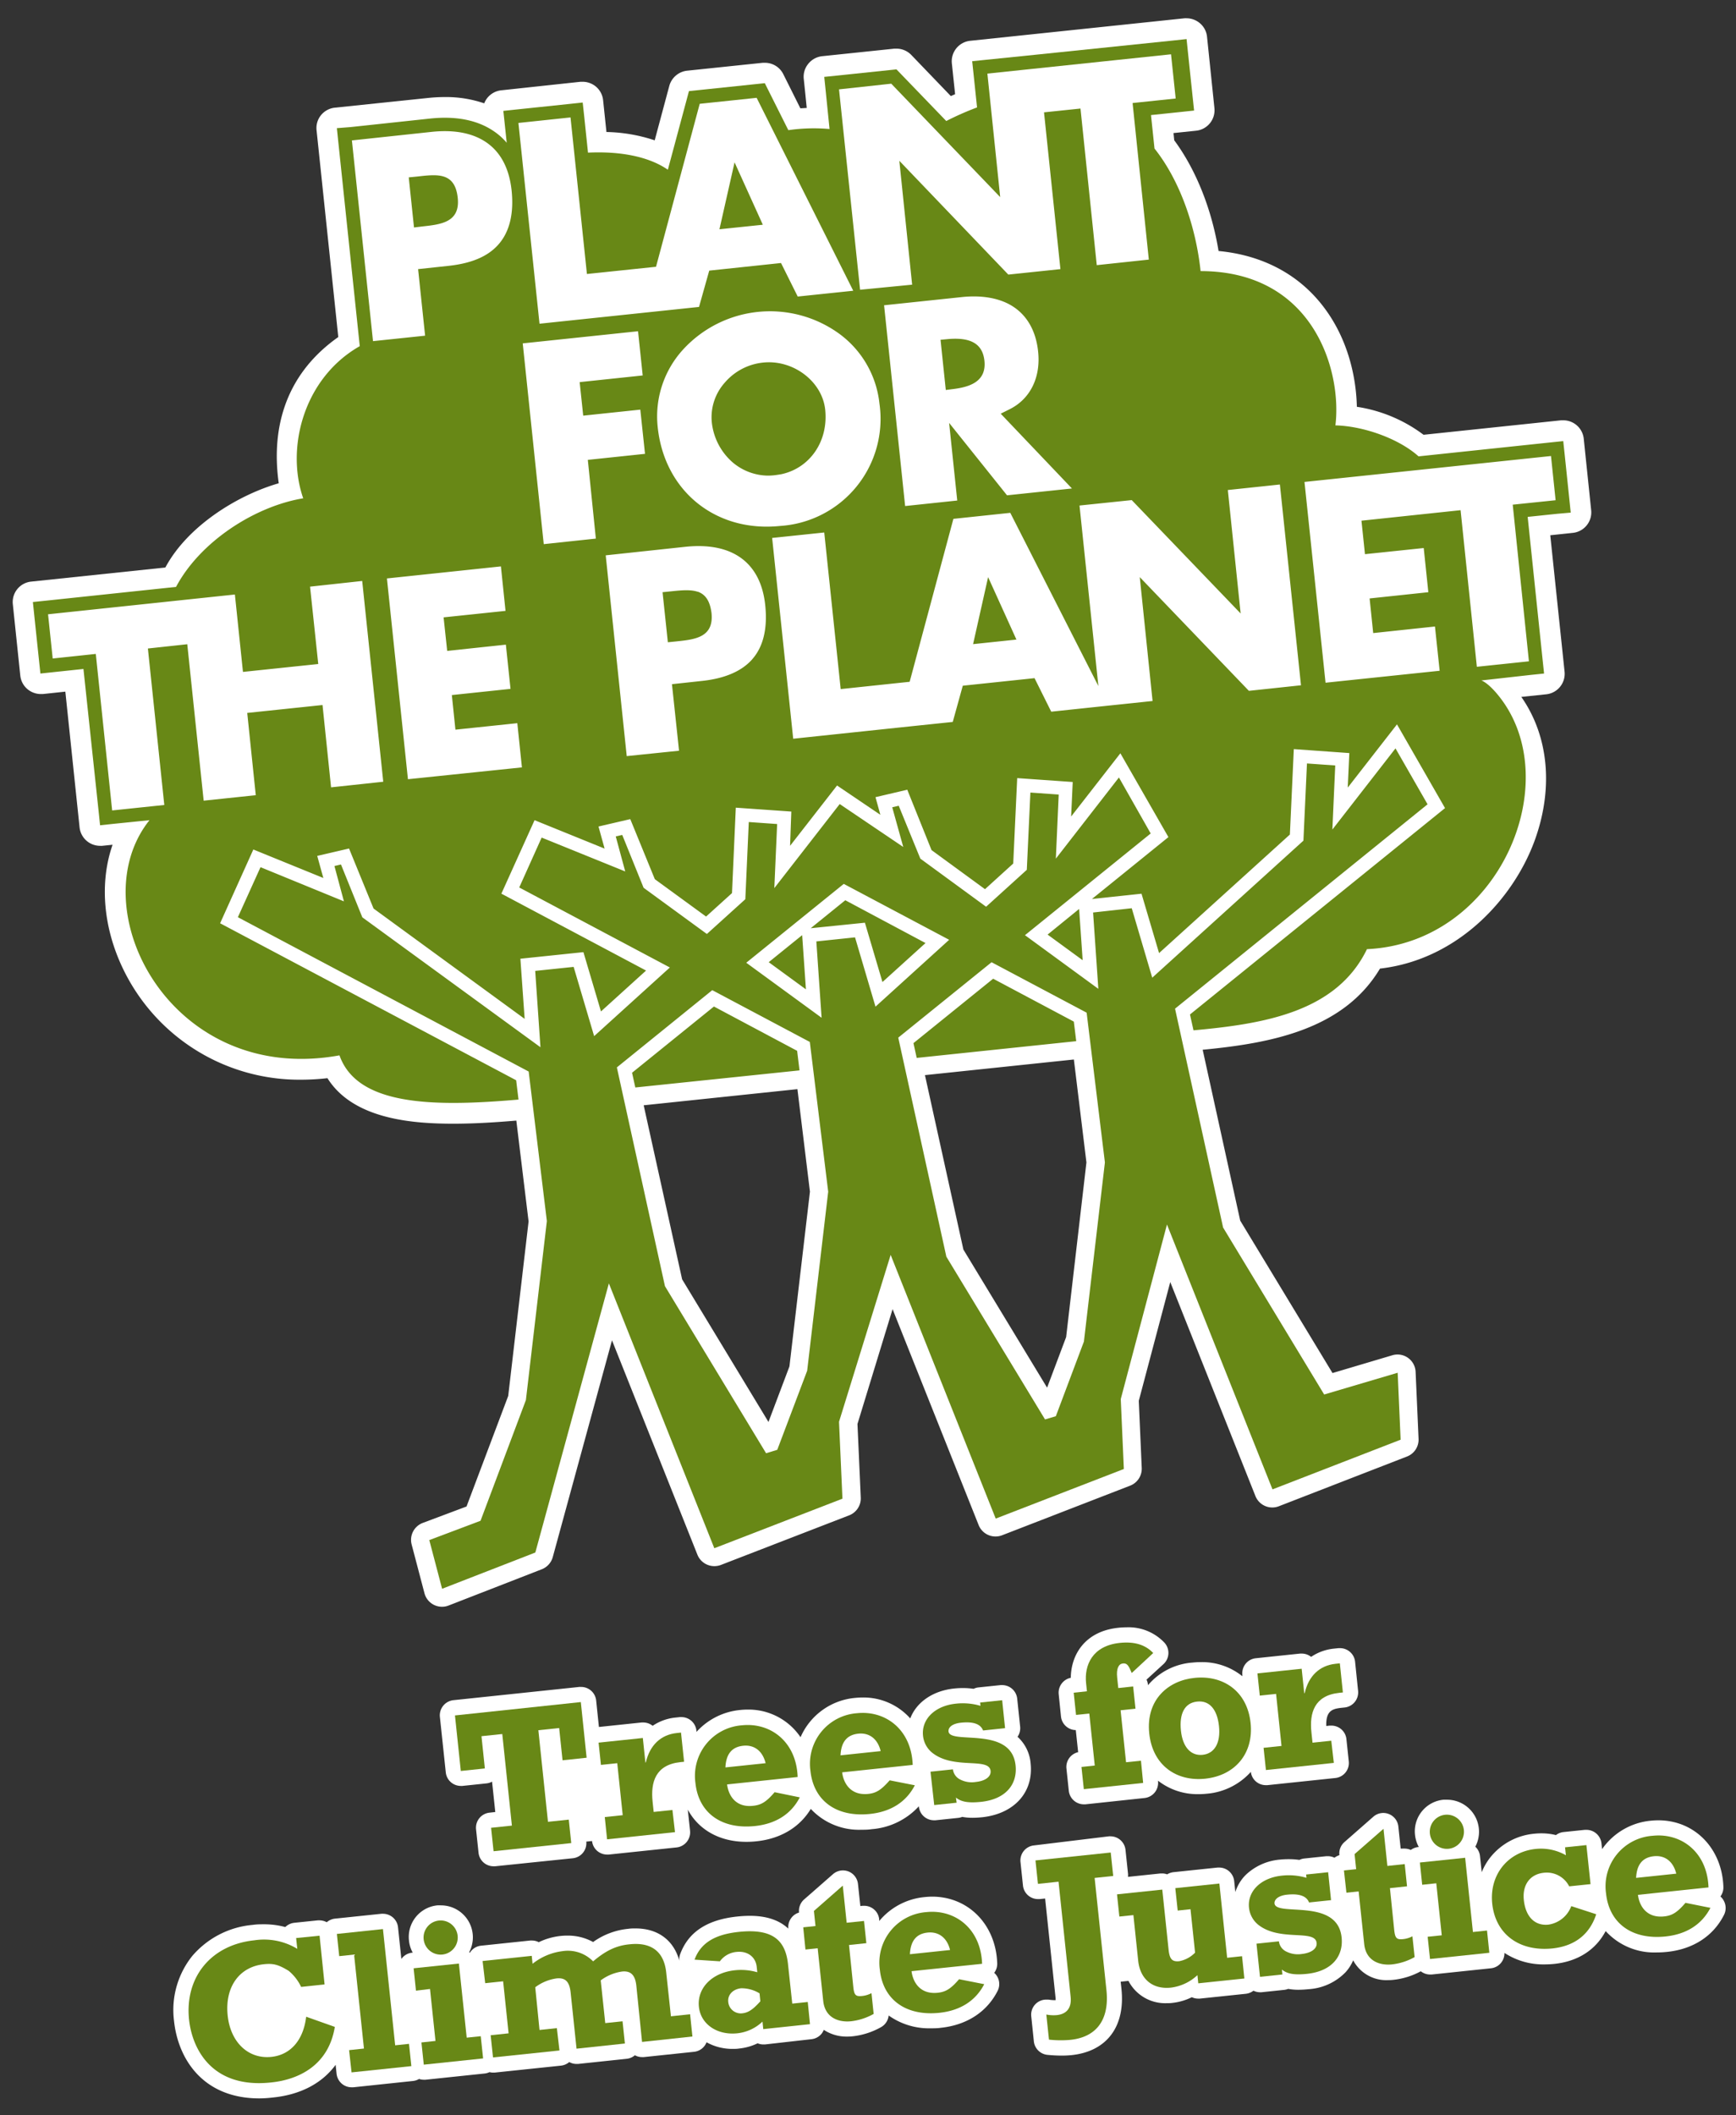 <?xml version="1.0" encoding="UTF-8" standalone="yes"?>
<svg xmlns="http://www.w3.org/2000/svg" viewBox="0 0 406.49 495.18">
  <rect x="0" y="0" width="406.49" height="495.18" fill="#333333" stroke="none"/>
  <defs>
    <style>.cls-1{fill:#fff;}.cls-2{fill:#688816;}</style>
  </defs>
  <g id="Ebene_12_Kopie_Kopie" data-name="Ebene 12 Kopie Kopie">
    <path class="cls-1" d="M372.58,119.45l-1.74-16.74a4.81,4.81,0,0,0-4.8-4.32l-.5,0-32.21,3.39a34.51,34.51,0,0,0-15.62-6.55c-.09-4.87-1.25-16.12-9.38-25.32-5.67-6.42-13.6-10.27-23-11.15-1.63-9.88-5.31-19.07-10.38-25.92l-.17-1.69,5.29-.55a4.82,4.82,0,0,0,4.29-5.3L282.63,8.6a4.77,4.77,0,0,0-1.76-3.24,4.84,4.84,0,0,0-3-1.08,4.07,4.07,0,0,0-.5,0l-50.2,5.27a4.82,4.82,0,0,0-4.29,5.29l.76,7.21-1,.44-9.25-9.62a4.82,4.82,0,0,0-3.47-1.48l-.5,0-16.95,1.77A4.83,4.83,0,0,0,189.21,15a4.74,4.74,0,0,0-1,3.53l.33,3.18.36,3.56-1.49.09-4-8a4.79,4.79,0,0,0-4.3-2.66l-.51,0-17.72,1.85a4.87,4.87,0,0,0-4.16,3.55l-3.42,12.75A38,38,0,0,0,142,30.9l-.78-7.44a4.81,4.81,0,0,0-1.76-3.25,4.88,4.88,0,0,0-3-1.07l-.5,0-18.58,2a4.83,4.83,0,0,0-4,3.05,27.59,27.59,0,0,0-9.21-1.47,38.07,38.07,0,0,0-3.92.21L78.38,25.21A4.83,4.83,0,0,0,75.13,27a4.77,4.77,0,0,0-1,3.54l5.08,48.36c-13,9.16-15.63,22.24-13.94,34.23-9.62,2.76-21.36,10-26.55,19.72l-31.43,3.3A4.81,4.81,0,0,0,3,141.41l1.75,16.74a4.81,4.81,0,0,0,1.76,3.24,4.89,4.89,0,0,0,3,1.08l.5,0,5.29-.56,3.34,31.84A4.83,4.83,0,0,0,23.43,198a4.19,4.19,0,0,0,.5,0l2.43-.25c-3.08,8.83-2.21,19.34,2.43,29a45.81,45.81,0,0,0,41.71,26,54,54,0,0,0,6.17-.36c6,9.55,19.67,10.66,29.47,10.66,4.2,0,8.92-.23,14.76-.73l2.87,23.61L119,326.78l-9.76,25.88L99,356.5a4.24,4.24,0,0,0-2.61,5.06l3,11.4a4.24,4.24,0,0,0,4.11,3.17,4.13,4.13,0,0,0,1.54-.29l21.83-8.49a4.28,4.28,0,0,0,2.56-2.84l13.87-50.75,20,50.18a4.26,4.26,0,0,0,4,2.68,4.32,4.32,0,0,0,1.53-.29l30-11.6a4.26,4.26,0,0,0,2.72-4.15l-.77-17.24L209,306.46,229.15,357a4.24,4.24,0,0,0,3.95,2.68,4.31,4.31,0,0,0,1.53-.28l30-11.62a4.25,4.25,0,0,0,2.71-4.15l-.69-15.71,7.37-27.8,19.94,50.09a4.25,4.25,0,0,0,5.49,2.39l30-11.64a4.23,4.23,0,0,0,2.71-4.15l-.69-15.66a4.24,4.24,0,0,0-5.46-3.89l-14,4.16-21.61-35.68-8.79-40c15.8-1.52,32.93-4.63,41.52-19,18.56-2.12,31.67-16.87,36.44-30.6,4.18-12,2.95-24-3.35-33l5.84-.61a4.83,4.83,0,0,0,4.29-5.3L363,125.3l5.29-.56A4.82,4.82,0,0,0,372.58,119.45ZM184.85,319.87l-4.91,13-20.22-33.39-9-40.74,36-3.78,2.93,24ZM249.64,313l-4.46,11.84-19.6-32.33-9-40.83,34.87-3.66,2.94,24.1Z"/>
    <path class="cls-1" d="M241.33,412.9a9.39,9.39,0,0,0-3.07-6.33,3.55,3.55,0,0,0,.61-2.39l-.69-6.54a3.54,3.54,0,0,0-3.52-3.17,2.3,2.3,0,0,0-.37,0l-5.16.54a3.45,3.45,0,0,0-1.16.33,17.55,17.55,0,0,0-2.51-.18,20.11,20.11,0,0,0-2.05.11c-5.07.53-8.86,3.28-10.27,7a14.67,14.67,0,0,0-11.12-4.9,16.56,16.56,0,0,0-1.73.09,15.43,15.43,0,0,0-12.84,9.21,14.68,14.68,0,0,0-12.37-6.47,16.85,16.85,0,0,0-1.73.09,15.79,15.79,0,0,0-10.28,5.15l0-.31a3.53,3.53,0,0,0-3.52-3.17,2.36,2.36,0,0,0-.37,0l-1,.11a11.46,11.46,0,0,0-5.36,1.93,3.51,3.51,0,0,0-2.2-.78l-.38,0-10,1.05-.66-6.31A3.54,3.54,0,0,0,136,394.9a2.23,2.23,0,0,0-.37,0L106.16,398A3.57,3.57,0,0,0,103,401.9l1.38,13a3.54,3.54,0,0,0,3.52,3.17,2.3,2.3,0,0,0,.37,0l5.63-.59a3.46,3.46,0,0,0,1.32-.41l.75,7.11-1.35.15a3.54,3.54,0,0,0-3.15,3.89l.58,5.49a3.53,3.53,0,0,0,3.52,3.17,2.36,2.36,0,0,0,.37,0L134.13,435a3.54,3.54,0,0,0,3.15-3.89l1.35-.14a3.55,3.55,0,0,0,1.29,2.38,3.59,3.59,0,0,0,2.23.79l.37,0,15.9-1.67a3.56,3.56,0,0,0,3.16-3.9l-.53-4.95c2.52,4.71,7.44,7.54,13.7,7.54a21.84,21.84,0,0,0,2.4-.13c5.63-.59,10.09-3.27,12.7-7.58a15.42,15.42,0,0,0,11.84,4.88c.78,0,1.58,0,2.39-.13a16.7,16.7,0,0,0,11.08-5.37v.11a3.54,3.54,0,0,0,3.52,3.17,2.48,2.48,0,0,0,.38,0l5.25-.55a3.54,3.54,0,0,0,1-.24,13,13,0,0,0,2.42.21,23.5,23.5,0,0,0,2.38-.14C237.51,424.54,242,419.55,241.33,412.9Z"/>
    <path class="cls-1" d="M248.43,401.82a3.56,3.56,0,0,0,1.3,2.39,3.5,3.5,0,0,0,2.17.79l.55,5.17a3.55,3.55,0,0,0-2.74,3.83l.55,5.2a3.55,3.55,0,0,0,3.52,3.18l.37,0L268,420.9a3.56,3.56,0,0,0,3.16-3.9l0-.15a15,15,0,0,0,9.45,3.15,17.82,17.82,0,0,0,1.93-.1,15.58,15.58,0,0,0,10.35-5.12,3.51,3.51,0,0,0,3.51,3.11,2.3,2.3,0,0,0,.37,0l15.9-1.67a3.53,3.53,0,0,0,3.15-3.89l-.55-5.2a3.51,3.51,0,0,0-1.29-2.39,3.55,3.55,0,0,0-2.23-.79l-.37,0-.83.09c-.11-3.56,1.43-4,3.44-4.24l.86-.09a3.55,3.55,0,0,0,3.15-3.9L317.3,389a3.55,3.55,0,0,0-3.52-3.18l-.37,0-1.05.11a11.64,11.64,0,0,0-5.36,1.93,3.51,3.51,0,0,0-2.21-.77,2.3,2.3,0,0,0-.37,0l-10.36,1.09a3.53,3.53,0,0,0-2.39,1.29,3.59,3.59,0,0,0-.77,2.6l0,.32a15.06,15.06,0,0,0-9.67-3.3,17.82,17.82,0,0,0-1.93.1,15.07,15.07,0,0,0-10.5,5.31l0-.11a3.46,3.46,0,0,0-.34-1.2l4-3.66a3.55,3.55,0,0,0,.19-5,11.57,11.57,0,0,0-8.87-3.59,18.43,18.43,0,0,0-1.93.11c-7.74.81-11.06,6.23-11.12,11.71a3.55,3.55,0,0,0-2.83,3.84Z"/>
    <path class="cls-1" d="M232.8,461.82a3.48,3.48,0,0,0,.7-2.24c-.31-9-6.71-15.59-15.23-15.59a16.88,16.88,0,0,0-1.73.1,15.69,15.69,0,0,0-10.67,5.61l0-.39a3.51,3.51,0,0,0-1.29-2.39,3.55,3.55,0,0,0-2.23-.79l-.37,0-.53.06-.55-5.17a3.57,3.57,0,0,0-2.23-2.93,3.64,3.64,0,0,0-1.29-.24,3.53,3.53,0,0,0-2.34.88l-6.76,5.92a3.57,3.57,0,0,0-1.19,3v.07a3.47,3.47,0,0,0-1.73,1.16,3.55,3.55,0,0,0-.77,2.6h0c-1.89-1.78-4.73-3-9-3a28.8,28.8,0,0,0-3,.17c-7,.74-11.41,3.62-13.32,8.79a3.43,3.43,0,0,0-.2,1.55c-1.31-4.78-5-7.56-10.23-7.56-.57,0-1.15,0-1.75.09a17,17,0,0,0-8.21,3.09,12.24,12.24,0,0,0-6-1.5,14.41,14.41,0,0,0-1.6.08,15.62,15.62,0,0,0-5.13,1.46,3.49,3.49,0,0,0-1.62-.39,2.23,2.23,0,0,0-.37,0l-11.51,1.21a3.51,3.51,0,0,0-2.38,1.29,3.3,3.3,0,0,0-.26.39c-.05-.06-.09-.12-.14-.17a7.48,7.48,0,0,0-6.65-10.95,7.32,7.32,0,0,0-.81,0,7.43,7.43,0,0,0-6.65,8.22,7.31,7.31,0,0,0,.89,2.86l-.17,0a3.5,3.5,0,0,0-2.5,1.47l-.79-7.51A3.54,3.54,0,0,0,89.67,448a2.3,2.3,0,0,0-.37,0l-10.79,1.13a3.54,3.54,0,0,0-2,.85,3.59,3.59,0,0,0-1.73-.44,2.36,2.36,0,0,0-.37,0l-5.49.57a3.56,3.56,0,0,0-2.12,1,18.73,18.73,0,0,0-5-.65c-.84,0-1.72,0-2.62.14A21,21,0,0,0,45,457.9a20.23,20.23,0,0,0-4.25,15.18c.92,8.77,6.66,18.14,20,18.14A29.24,29.24,0,0,0,64,491c6.45-.67,11.45-3.36,14.59-7.64l.22,2.09a3.58,3.58,0,0,0,1.3,2.39,3.54,3.54,0,0,0,2.23.78h.37l14-1.48a3.56,3.56,0,0,0,1.42-.47,3.5,3.5,0,0,0,1.12.18,2.36,2.36,0,0,0,.37,0l13.89-1.46a3.47,3.47,0,0,0,1.11-.32,3.42,3.42,0,0,0,.79.11l.38,0,15.56-1.63a3.55,3.55,0,0,0,1.94-.84,3.47,3.47,0,0,0,1.7.44l.37,0,11.36-1.2a3.49,3.49,0,0,0,1.94-.83,3.52,3.52,0,0,0,1.7.43,2.3,2.3,0,0,0,.37,0l11.79-1.24a3.53,3.53,0,0,0,2.92-2.23,12.36,12.36,0,0,0,6.1,1.55c.49,0,1,0,1.5-.08a12.87,12.87,0,0,0,4.36-1.23,3.41,3.41,0,0,0,1.34.27l.37,0L190,477.36a3.55,3.55,0,0,0,2.38-1.29,3.66,3.66,0,0,0,.51-.9,9.69,9.69,0,0,0,5.5,1.58,10.81,10.81,0,0,0,1.27-.07,17.35,17.35,0,0,0,6.62-2.13,3.51,3.51,0,0,0,1.8-2.74,16.28,16.28,0,0,0,9.83,3c.78,0,1.59,0,2.4-.12,6.07-.64,10.79-3.71,13.28-8.63a3.52,3.52,0,0,0-.82-4.26Z"/>
    <path class="cls-1" d="M403.68,445.05a3.36,3.36,0,0,0-.84-1.1,3.56,3.56,0,0,0,.7-2.24c-.31-9-6.72-15.59-15.23-15.59a16.56,16.56,0,0,0-1.73.09,15.66,15.66,0,0,0-11.45,6.66l-.14-1.34a3.55,3.55,0,0,0-3.52-3.18l-.37,0-5,.52a3.52,3.52,0,0,0-1.77.71,14,14,0,0,0-3.42-.41,16,16,0,0,0-1.67.09A14.88,14.88,0,0,0,349,434.75a14,14,0,0,0-2.05,3.53l-.4-3.77a3.5,3.5,0,0,0-1.1-2.21,7.5,7.5,0,0,0-6.66-11c-.26,0-.53,0-.8,0a7.43,7.43,0,0,0-6.66,8.22,7.6,7.6,0,0,0,.89,2.86l-.16,0a3.55,3.55,0,0,0-1.72.68,3.69,3.69,0,0,0-1.46-.32,2.23,2.23,0,0,0-.37,0l-.54,0-.54-5.16a3.54,3.54,0,0,0-2.23-2.93,3.44,3.44,0,0,0-1.29-.25,3.53,3.53,0,0,0-2.34.88l-6.76,5.93a3.52,3.52,0,0,0-1.19,3v.07a3.83,3.83,0,0,0-1.15.6,3.54,3.54,0,0,0-1.53-.36l-.37,0-5.16.54a3.52,3.52,0,0,0-1.16.33,17.35,17.35,0,0,0-2.51-.17,20.38,20.38,0,0,0-2.05.1,13.23,13.23,0,0,0-7.91,3.5,9.76,9.76,0,0,0-2.52,4.1l-.27-2.57a3.54,3.54,0,0,0-3.52-3.17,2.23,2.23,0,0,0-.37,0l-10.32,1.08a3.62,3.62,0,0,0-1.49.51,3.35,3.35,0,0,0-1.19-.21l-.37,0-7.61.8a3.83,3.83,0,0,0,0-.83l-.58-5.49a3.54,3.54,0,0,0-3.52-3.17,2.3,2.3,0,0,0-.37,0L242.1,432a3.54,3.54,0,0,0-3.15,3.89l.58,5.49a3.54,3.54,0,0,0,3.52,3.18l.37,0,1.3-.13,2.46,23.4c0,.17,0,.29,0,.39h-.09a2,2,0,0,1-.34,0,8.89,8.89,0,0,1-1.26-.13l-.5,0a3.53,3.53,0,0,0-3.52,3.91l.61,5.87a3.56,3.56,0,0,0,3.2,3.16c1.25.12,2.33.17,3.32.17a21.42,21.42,0,0,0,2.31-.11c8.24-.87,12.61-6.67,11.68-15.51l-.18-1.68,1.82-.19a9.67,9.67,0,0,0,8.92,5.22c.45,0,.91,0,1.38-.07a13.46,13.46,0,0,0,4.54-1.33,3.45,3.45,0,0,0,1.49.33,2.23,2.23,0,0,0,.37,0l10.79-1.13a3.59,3.59,0,0,0,1.78-.72,3.49,3.49,0,0,0,1.5.36,2.43,2.43,0,0,0,.38,0l5.25-.55a3.45,3.45,0,0,0,1-.24,13,13,0,0,0,2.42.21,23.18,23.18,0,0,0,2.38-.14,13.18,13.18,0,0,0,8.67-4,10,10,0,0,0,1.75-2.75,8.78,8.78,0,0,0,8.19,4.63,10.81,10.81,0,0,0,1.27-.07,17.27,17.27,0,0,0,6.37-2,3.55,3.55,0,0,0,2.17.76l.37,0,13.89-1.46a3.53,3.53,0,0,0,3.16-3.6,16.61,16.61,0,0,0,9.42,2.69,22.2,22.2,0,0,0,2.28-.12c5.5-.58,9.68-3.28,12-7.68a15.38,15.38,0,0,0,12,5,21.84,21.84,0,0,0,2.4-.13c6.08-.63,10.8-3.7,13.29-8.62A3.55,3.55,0,0,0,403.68,445.05Z"/>
  </g>
  <g id="Ebene_4" data-name="Ebene 4">
    <path class="cls-2" d="M310.06,326.44l-23.67-39.09-11.25-51.23,59.13-47.84-7.51-13.09-14.78,19,.67-15-6.62-.47-.83,18.07-35.4,32.08L265,212.61l-9.05,1,1.23,17.87L240,218.92l29.44-23.81L262,182l-14.77,19,.67-15-6.63-.47-.84,18.09-9.53,8.64L215.5,201l-5.06-12.38-1.52.36,2.58,9.29-14.88-10.05L181.31,207.9l.66-15-6.64-.47-.81,18.07-9,8.14L150.7,207.82l-5-12.37-1.52.35L146.4,204l-19.57-7.93-5.25,11.68,35.27,18.73-17.73,16.07-4.8-16.21-9,.94,1.23,17.87L84.84,214.74l-5-12.37-1.53.36L80.53,211,61,203,55.7,214.71l68.09,36.13,4.26,35-4.91,41.91L112.52,356l-12,4.52,3,11.4,21.83-8.49,17.22-63,24.69,62,30-11.6-.8-18,12.09-39.07,24.6,61.73,30-11.61-.72-16.36.06-.24,10.76-40.63,24.71,62,30-11.63-.69-15.67ZM193.9,279.18,189,320.88l-7,18.51-2.62.8-23.68-39.11-11.26-51.21,22.34-18.08,22.84,12.12L193.93,279ZM205,235.65l-4.79-16.22-9.06.95,1.23,17.87-17.64-12.88,22.83-18.46L222.25,220Zm53.69,36.69-4.89,41.72-.07.18-6.5,17.28-2.53.76-23.12-38.12-.05-.26-11.2-51,21.85-17.65,22.26,11.81,4.27,35Zm-5.18-47.56-.83-12-7.38,6Zm-73.51.46,8.71,6.36-.88-12.69Zm17.93-14.5-8.1,6.55L202.52,216l4.11,13.89,10.08-9.13Zm-30.76,24.88L148,251.12l.76,3.45,38.45-4-.56-4.58Zm65.38-6.51-18.66,15.08.76,3.46L252,243.73l-.56-4.58ZM193.22,95.88c-.71-6.62-7.52-11.76-14.57-11a13.63,13.63,0,0,0-9,4.76,12.16,12.16,0,0,0-3,9,14.44,14.44,0,0,0,4.95,9.64,13,13,0,0,0,8.18,3.06s.81,0,1.56-.09S183,111,183,111C189.66,109.54,194,103.3,193.22,95.88ZM172,38l-3.54,15.67,10.16-1.06Zm-73,15c4.32-.47,8.78-1,8.18-6.68-.64-6-4.7-5.54-9.41-5l-2.06.2,1.23,11.73Zm64.42,85.55c-1.71-.6-4-.36-6.21-.13h0l-2.07.21,1.24,11.72,2.06-.21c4.31-.45,8.76-.93,8.16-6.67C166.23,140.71,165.23,139.15,163.35,138.5ZM367.79,120l-.33-3.19-1.08-10.36-.34-3.19-3.19.33-30.69,3.24c-4.76-4.27-13.11-7.11-19.47-7.25,1.56-12.69-5.06-36.09-31.57-36.12-1.05-10-4.67-21-10.79-28.69l-.82-7.83,6.9-.72,3.19-.34-.34-3.19-1.09-10.35-.33-3.19-3.19.34L243,12.76,230.83,14l-3.19.33.34,3.19.8,7.63a67.77,67.77,0,0,0-7.21,3.18L211,17.37l-1.09-1.13-1.55.16-12.21,1.28L193,18l.33,3.2.91,9a41.89,41.89,0,0,0-9.65.27l-4.51-9-1-2-2.21.23L163.51,21.1l-2.19.23-.57,2.13-4.37,16.27c-4.59-3.16-11.33-4.35-18.7-4l-.9-8.61L136.44,24l-3.18.34-12.21,1.28-3.19.34.34,3.19.45,4.27a14.9,14.9,0,0,0-3.08-2.74c-3.81-2.58-8.8-3.56-14.82-2.93l-18.68,2L78.88,30l.33,3.19,4.94,47,.09.84C71.06,88.53,66.9,104.91,71,116.65c-11.19,1.84-24.06,10-29.78,20.74l-2,.21h0l-28.33,3-3.19.33.33,3.19,1.09,10.35.34,3.2,3.18-.34,6.9-.73L23.1,190l.33,3.19,3.19-.34L35,192c-16.42,20.55,4.87,62.27,44.49,55.05,4.14,11.77,21.79,12.11,41.92,10.35l-.55-4.52L51.54,216.13l7.78-17.27,16.39,6.67-1.43-5.17,7.45-1.73,5.74,14.05,35.38,25.83-1-14.08,14.76-1.54,4.11,13.88,10.56-9.57-33.88-18L125.17,192l16.4,6.65-1.43-5.17,7.44-1.73,5.75,14.06,12,8.75,6.07-5.49.89-20,13,.91L185,198l11-14.12,10.14,6.86-1.14-4.13,7.44-1.74L218.12,199l12.52,9.15,6.61-6,.93-20,13,.91-.37,8.08,11.53-14.8,11.25,19.62-17.91,14.49,11.61-1.24,4.11,13.9,30.63-27.75.92-20,13,.93-.37,8.08,11.53-14.8,11.25,19.6-59.72,48.31.82,3.71c16.58-1.5,33.49-4.29,40.62-19,31.08-1.41,47-39.61,30.67-59.51-2.46-3-3.89-3.39-3.89-3.39L358.36,158l3.19-.33-.34-3.19L357.71,121l6.89-.72ZM208.69,19.59,234.2,46.14l-3-28.91,43-4.52,1.09,10.35-10.09,1.06L269,60.77l-12.19,1.3L253,25.41l-8.54.89L248.3,63l-12.2,1.28L210.58,37.64l3,29-12.19,1.19-4.93-46.91Zm15.45,97.58-12.2,1.29-4.93-47,18.24-1.92c4.81-.5,9,.28,12,2.25,3.32,2.16,5.34,5.79,5.83,10.51.65,6.1-1.88,11.16-6.76,13.54l-2,1L251,114.35l-15.2,1.6L222.24,99ZM133.59,27.49l3.84,36.65,16.18-1.69L163.84,24.3l13.33-1.4,22.62,45.16-13,1.36-3.91-7.85-16.81,1.78-2.39,8.5-37.35,3.93-4.94-47ZM82.4,32.87l18.68-2c5.26-.55,9.53.26,12.71,2.4,3.42,2.31,5.44,6.11,6,11.28.57,5.41-.46,9.65-3,12.59s-6.48,4.54-11.9,5.11L97.9,63l1.64,15.58-12.2,1.28ZM77.52,184.31l-2-19.27-17.63,1.85,2,19.26-12.2,1.28-3.84-36.62-9.22,1,3.84,36.63-12.21,1.28-3.83-36.64-10.09,1.07-1.09-10.35L55,139.17l1.89,18.12,17.63-1.85L72.6,137.33,84.81,136l4.93,47Zm18-1.9-4.92-47,26.69-2.82L118.37,143l-14.5,1.52.84,7.85,13.74-1.46,1.09,10.35-13.74,1.45.84,8.1,14.49-1.52,1.08,10.35Zm44-56.33-12.2,1.3-4.92-47,27-2.84,1.09,10.35-14.76,1.56.83,7.85,13.37-1.41,1.1,10.35-13.39,1.41Zm36.65,28.22c-2.48,2.83-6.48,4.55-11.88,5.11l-5.36.58-1.59.17L159,175.74,146.75,177l-4.92-47,18.67-2c11-1.15,17.64,3.7,18.68,13.67C179.75,147.13,178.73,151.37,176.16,154.3ZM154,99.94a23.18,23.18,0,0,1,6.07-18.25,27.61,27.61,0,0,1,36.11-3.8,23.28,23.28,0,0,1,9.75,16.61,25.11,25.11,0,0,1-23.25,28.62h0C167.59,124.69,155.54,114.94,154,99.94Zm138.43,61.78L266.88,135.1l3,29-12.21,1.28h0l-11.52,1.22-3.91-7.85-16.8,1.77L223.09,169l-12.94,1.35h0l-24.42,2.58-4.93-47,12.2-1.28,3.85,36.66L213,159.6l10.24-38.14,13.32-1.41,20.63,40.55-4.42-42.26L265,117.07l25.5,26.54-3-28.9,12.19-1.29,4.94,47Zm61.78-43.58L358,154.81l-12.19,1.28L342,119.43l-23.21,2.46.82,7.84,13.76-1.44,1.08,10.34-13.75,1.46.84,8.11L336,146.66l1.1,10.36-26.72,2.8-4.93-47,26.06-2.74,31.66-3.33,1.08,10.35ZM227.85,150.79,238,149.72l-6.63-14.62Zm-6-71.4-1.62.15,1.23,11.75,1.61-.2c3.74-.45,8-1.62,7.43-6.69C230.06,80.48,227.31,78.88,221.82,79.39Z"/>
    <path class="cls-2" d="M137.36,411.47l-5.64.6-.79-7.55-4.87.51,2.25,21.44,4.87-.51.58,5.49-18.19,1.91-.58-5.49,4.87-.51-2.25-21.44-4.87.51.79,7.55-5.63.59-1.37-13L136,398.44Z"/>
    <path class="cls-2" d="M158.05,428.89l-15.9,1.68-.54-5.21,4.2-.44-1.28-12.17-3.82.4-.55-5.21,10.36-1.09.6,5.73h.1c.93-4.05,3.52-6.5,7.24-6.89l1-.11.72,6.83-.86.09c-5.83.61-7,4.69-6.51,9.27l.25,2.39,4.39-.46Z"/>
    <path class="cls-2" d="M187.27,420.75c-2,3.88-5.57,6.19-10.49,6.71-7.83.82-13.21-3.06-13.94-10.07a11.87,11.87,0,0,1,10.88-13.51c6.78-.71,12.77,3.92,13.05,12.1l-16.52,1.74c.32,2.57,2,5.48,6.13,5,1.91-.2,3.09-.95,5-3.18Zm-8-8c-.69-2.83-2.63-4.36-5.26-4.08s-4,1.92-4.15,5.07Z"/>
    <path class="cls-2" d="M214.21,417.92c-2,3.88-5.58,6.19-10.5,6.71-7.83.82-13.2-3.06-13.94-10.08a11.87,11.87,0,0,1,10.89-13.5c6.78-.71,12.77,3.92,13.05,12.1l-16.52,1.74c.32,2.57,2,5.48,6.13,5.05,1.91-.2,3.08-1,5-3.18Zm-8-8c-.68-2.83-2.63-4.36-5.25-4.08s-4,1.92-4.15,5.07Z"/>
    <path class="cls-2" d="M217.88,414.74l5.25-.55a3.05,3.05,0,0,0,1.7,2.38,5.9,5.9,0,0,0,3.68.57c2.2-.23,3.58-1.24,3.44-2.58-.34-3.29-8.66-.2-13.72-4.3a5.86,5.86,0,0,1-2.1-3.93c-.41-3.87,2.78-7,7.65-7.51a14.61,14.61,0,0,1,5.8.5l-.08-.77,5.16-.54.68,6.54-5.15.54c-.6-1.53-2.3-2.12-5.17-1.82-1.91.2-3,1-2.92,2.05.33,3.15,14.72-1.41,15.7,7.95.46,4.39-2.25,7.91-8.08,8.53-3.25.34-4.74-.09-5.89-1L224,422l-5.25.55Z"/>
    <path class="cls-2" d="M267.67,417.37l-13.89,1.46-.55-5.2,3.11-.33-1.28-12.17-3.1.32-.55-5.2,3.1-.33-.2-1.9c-.44-4.21,1.45-8.75,7.89-9.43,3.44-.36,6,.43,7.83,2.37L265,391.64c-.71-1.71-1.07-2.35-2.07-2.24s-1.57,1.17-1.34,3.32l.26,2.44,3.48-.37.55,5.2-3.49.37,1.28,12.17,3.49-.36Z"/>
    <path class="cls-2" d="M282.19,416.38c-6.69.7-12.3-3.1-13.09-10.6-.83-7.92,4.49-12.39,10.61-13,6.58-.69,12.32,3,13.12,10.55C293.58,410.4,289.25,415.64,282.19,416.38Zm-1.9-18.05c-2.86.3-4.2,2.76-3.77,6.82.4,3.82,2.31,5.93,5.08,5.64s4.25-2.76,3.83-6.72S283.16,398,280.29,398.33Z"/>
    <path class="cls-2" d="M312.32,412.68l-15.9,1.67-.55-5.2,4.2-.44-1.27-12.18-3.82.4-.55-5.2,10.36-1.09.6,5.73h.1c.92-4.06,3.51-6.5,7.24-6.89l1-.11.71,6.82-.86.09c-5.82.62-7,4.7-6.5,9.28l.25,2.39,4.39-.46Z"/>
    <path class="cls-2" d="M74.83,453.13,76,464.54l-5.49.58a11,11,0,0,0-2.9-3.75c-2.48-1.53-3.71-1.78-5.81-1.56-5.83.61-9.18,5.4-8.49,12,.66,6.3,4.85,10.25,10.24,9.69,4.49-.47,7.5-3.93,8.14-9.4l6.71,2.38c-1.47,9-8.45,12.33-14.85,13C49.74,489,45,479.77,44.26,472.71c-1-9.89,5.17-17.44,15.29-18.5a15,15,0,0,1,10.06,2l-.27-2.53Z"/>
    <path class="cls-2" d="M81.74,479.92l3.48-.37-2.31-22-3.48.37-.55-5.2,10.79-1.14,2.86,27.21,3.24-.34.55,5.21-14,1.47Z"/>
    <path class="cls-2" d="M96.85,460.76l10.6-1.11L109.28,477l3.29-.34.55,5.2-13.89,1.46-.55-5.2,3.29-.35-1.28-12.17L97.4,466Zm10.31-7.6a4,4,0,0,1-3.55,4.38,4,4,0,1,1,3.55-4.38Z"/>
    <path class="cls-2" d="M113,459.06l11.51-1.21.19,1.86a13.94,13.94,0,0,1,6.93-2.95,8.27,8.27,0,0,1,7.25,2.38c3-2.54,5.45-3.71,8.6-4,4.11-.43,7.92.9,8.52,6.63L157.1,472l4.49-.48.54,5.21L150.34,478,149,464.84c-.26-2.48-1.29-3.53-3.34-3.32a11,11,0,0,0-5,2.07l1.06,10,4.05-.42.55,5.2L135,479.58l-1.38-13.12c-.27-2.58-1.24-3.54-3.29-3.33a10.77,10.77,0,0,0-5,2.07l1,10,4.06-.43L131,480l-15.56,1.63-.55-5.2,4.2-.44-1.28-12.18-4.2.44Z"/>
    <path class="cls-2" d="M189.66,473.84,178.72,475l-.18-1.76a10.06,10.06,0,0,1-5.89,2.74c-4.73.5-8.58-2.14-9-6.2-.46-4.39,3.07-8,8.46-8.56a13.67,13.67,0,0,1,5.21.47l-.13-1.25c-.24-2.33-2.13-3.78-4.71-3.51a5.44,5.44,0,0,0-3.92,2.2l-5.93-.39c1.43-3.87,4.69-5.9,10.37-6.5,7.4-.77,10.88,1.52,11.51,7.53l1,9.26,3.63-.38Zm-16.14-8.4c-1.91.2-3.17,1.54-3,3.17a2.94,2.94,0,0,0,3.28,2.69c1.43-.15,2.51-.89,4.24-2.81l-.19-1.86A8.09,8.09,0,0,0,173.52,465.44Z"/>
    <path class="cls-2" d="M188.08,451.17l2.87-.3-.37-3.53,6.76-5.93.91,8.69,4.06-.42.55,5.2-4.06.43,1,9.78c.2,2,.58,2.31,2.11,2.15a6,6,0,0,0,2.15-.66l.51,4.86a14,14,0,0,1-5.28,1.72c-2.86.3-6.11-.76-6.53-4.77l-1.3-12.32-2.86.3Z"/>
    <path class="cls-2" d="M230.46,464.48c-2,3.87-5.58,6.18-10.49,6.7-7.83.82-13.21-3.05-13.95-10.07a11.87,11.87,0,0,1,10.89-13.5c6.78-.71,12.77,3.92,13.05,12.1l-16.52,1.73c.32,2.57,2,5.48,6.13,5.05,1.91-.2,3.09-.95,5-3.17Zm-8-8c-.68-2.82-2.63-4.35-5.25-4.08s-4,1.92-4.15,5.07Z"/>
    <path class="cls-2" d="M245,471.59a8.84,8.84,0,0,0,2.47.13c2.15-.23,3.51-1.53,3.22-4.3l-2.83-26.93-4.82.51-.58-5.49,17.62-1.85.58,5.49-4.35.46,2.77,26.3c.71,6.83-2.28,11-8.53,11.61a24.94,24.94,0,0,1-4.93-.06Z"/>
    <path class="cls-2" d="M291.37,463.15l-10.79,1.13-.2-1.91a11.1,11.1,0,0,1-6.21,2.92c-4.29.45-7.2-2-7.66-6.29l-1.12-10.69-3.29.34-.55-5.2,10.6-1.11,1.48,14.08c.23,2.19.83,2.86,2.5,2.68a7,7,0,0,0,3.7-2l-1.07-10.17-3,.32L275.2,442l10.32-1.08,1.82,17.38,3.49-.37Z"/>
    <path class="cls-2" d="M294.21,455l5.25-.55a3.06,3.06,0,0,0,1.7,2.38,6,6,0,0,0,3.68.58c2.2-.24,3.59-1.25,3.45-2.59-.35-3.29-8.66-.2-13.73-4.3a5.9,5.9,0,0,1-2.1-3.93c-.41-3.87,2.79-7,7.65-7.51a14.61,14.61,0,0,1,5.8.5l-.08-.77,5.16-.54.68,6.54-5.15.54c-.6-1.52-2.3-2.12-5.16-1.82-1.91.2-3,1.05-2.93,2.05.33,3.15,14.72-1.4,15.71,7.95.46,4.39-2.26,7.91-8.09,8.53-3.24.34-4.73-.08-5.89-1l.12,1.15-5.25.55Z"/>
    <path class="cls-2" d="M314.69,437.86l2.86-.3-.37-3.53,6.77-5.92.91,8.69,4.06-.43.54,5.2-4,.43,1,9.79c.21,1.95.58,2.3,2.11,2.14a5.85,5.85,0,0,0,2.15-.66l.52,4.87a14,14,0,0,1-5.28,1.71c-2.86.3-6.11-.76-6.53-4.77l-1.3-12.31-2.86.3Z"/>
    <path class="cls-2" d="M332.47,436l10.6-1.11,1.82,17.38,3.3-.35.54,5.21-13.89,1.46-.55-5.21,3.3-.34-1.28-12.18-3.3.35Zm10.3-7.59a4,4,0,0,1-3.55,4.37,4,4,0,1,1,3.55-4.37Z"/>
    <path class="cls-2" d="M372.43,441.06l-5,.52a5.88,5.88,0,0,0-5.94-3.18c-3.24.34-5.06,2.84-4.68,6.38.41,3.91,2.57,6.1,5.77,5.76a6.76,6.76,0,0,0,5.34-4.33l5.84,1.9c-1.53,4.7-5,7.43-10.21,8-7.79.81-13.39-3.33-14.14-10.49-.7-6.68,3.6-12.11,10.19-12.8a11.79,11.79,0,0,1,7.06,1.48l-.2-1.86,5-.52Z"/>
    <path class="cls-2" d="M400.5,446.61c-2,3.87-5.58,6.18-10.5,6.7-7.83.82-13.2-3.05-13.94-10.07A11.85,11.85,0,0,1,387,429.74c6.78-.71,12.77,3.92,13.05,12.09l-16.52,1.74c.32,2.57,2,5.48,6.13,5.05,1.91-.2,3.08-.95,5-3.18Zm-8-8c-.68-2.82-2.63-4.36-5.25-4.08s-4,1.92-4.15,5.07Z"/>
  </g>
</svg>